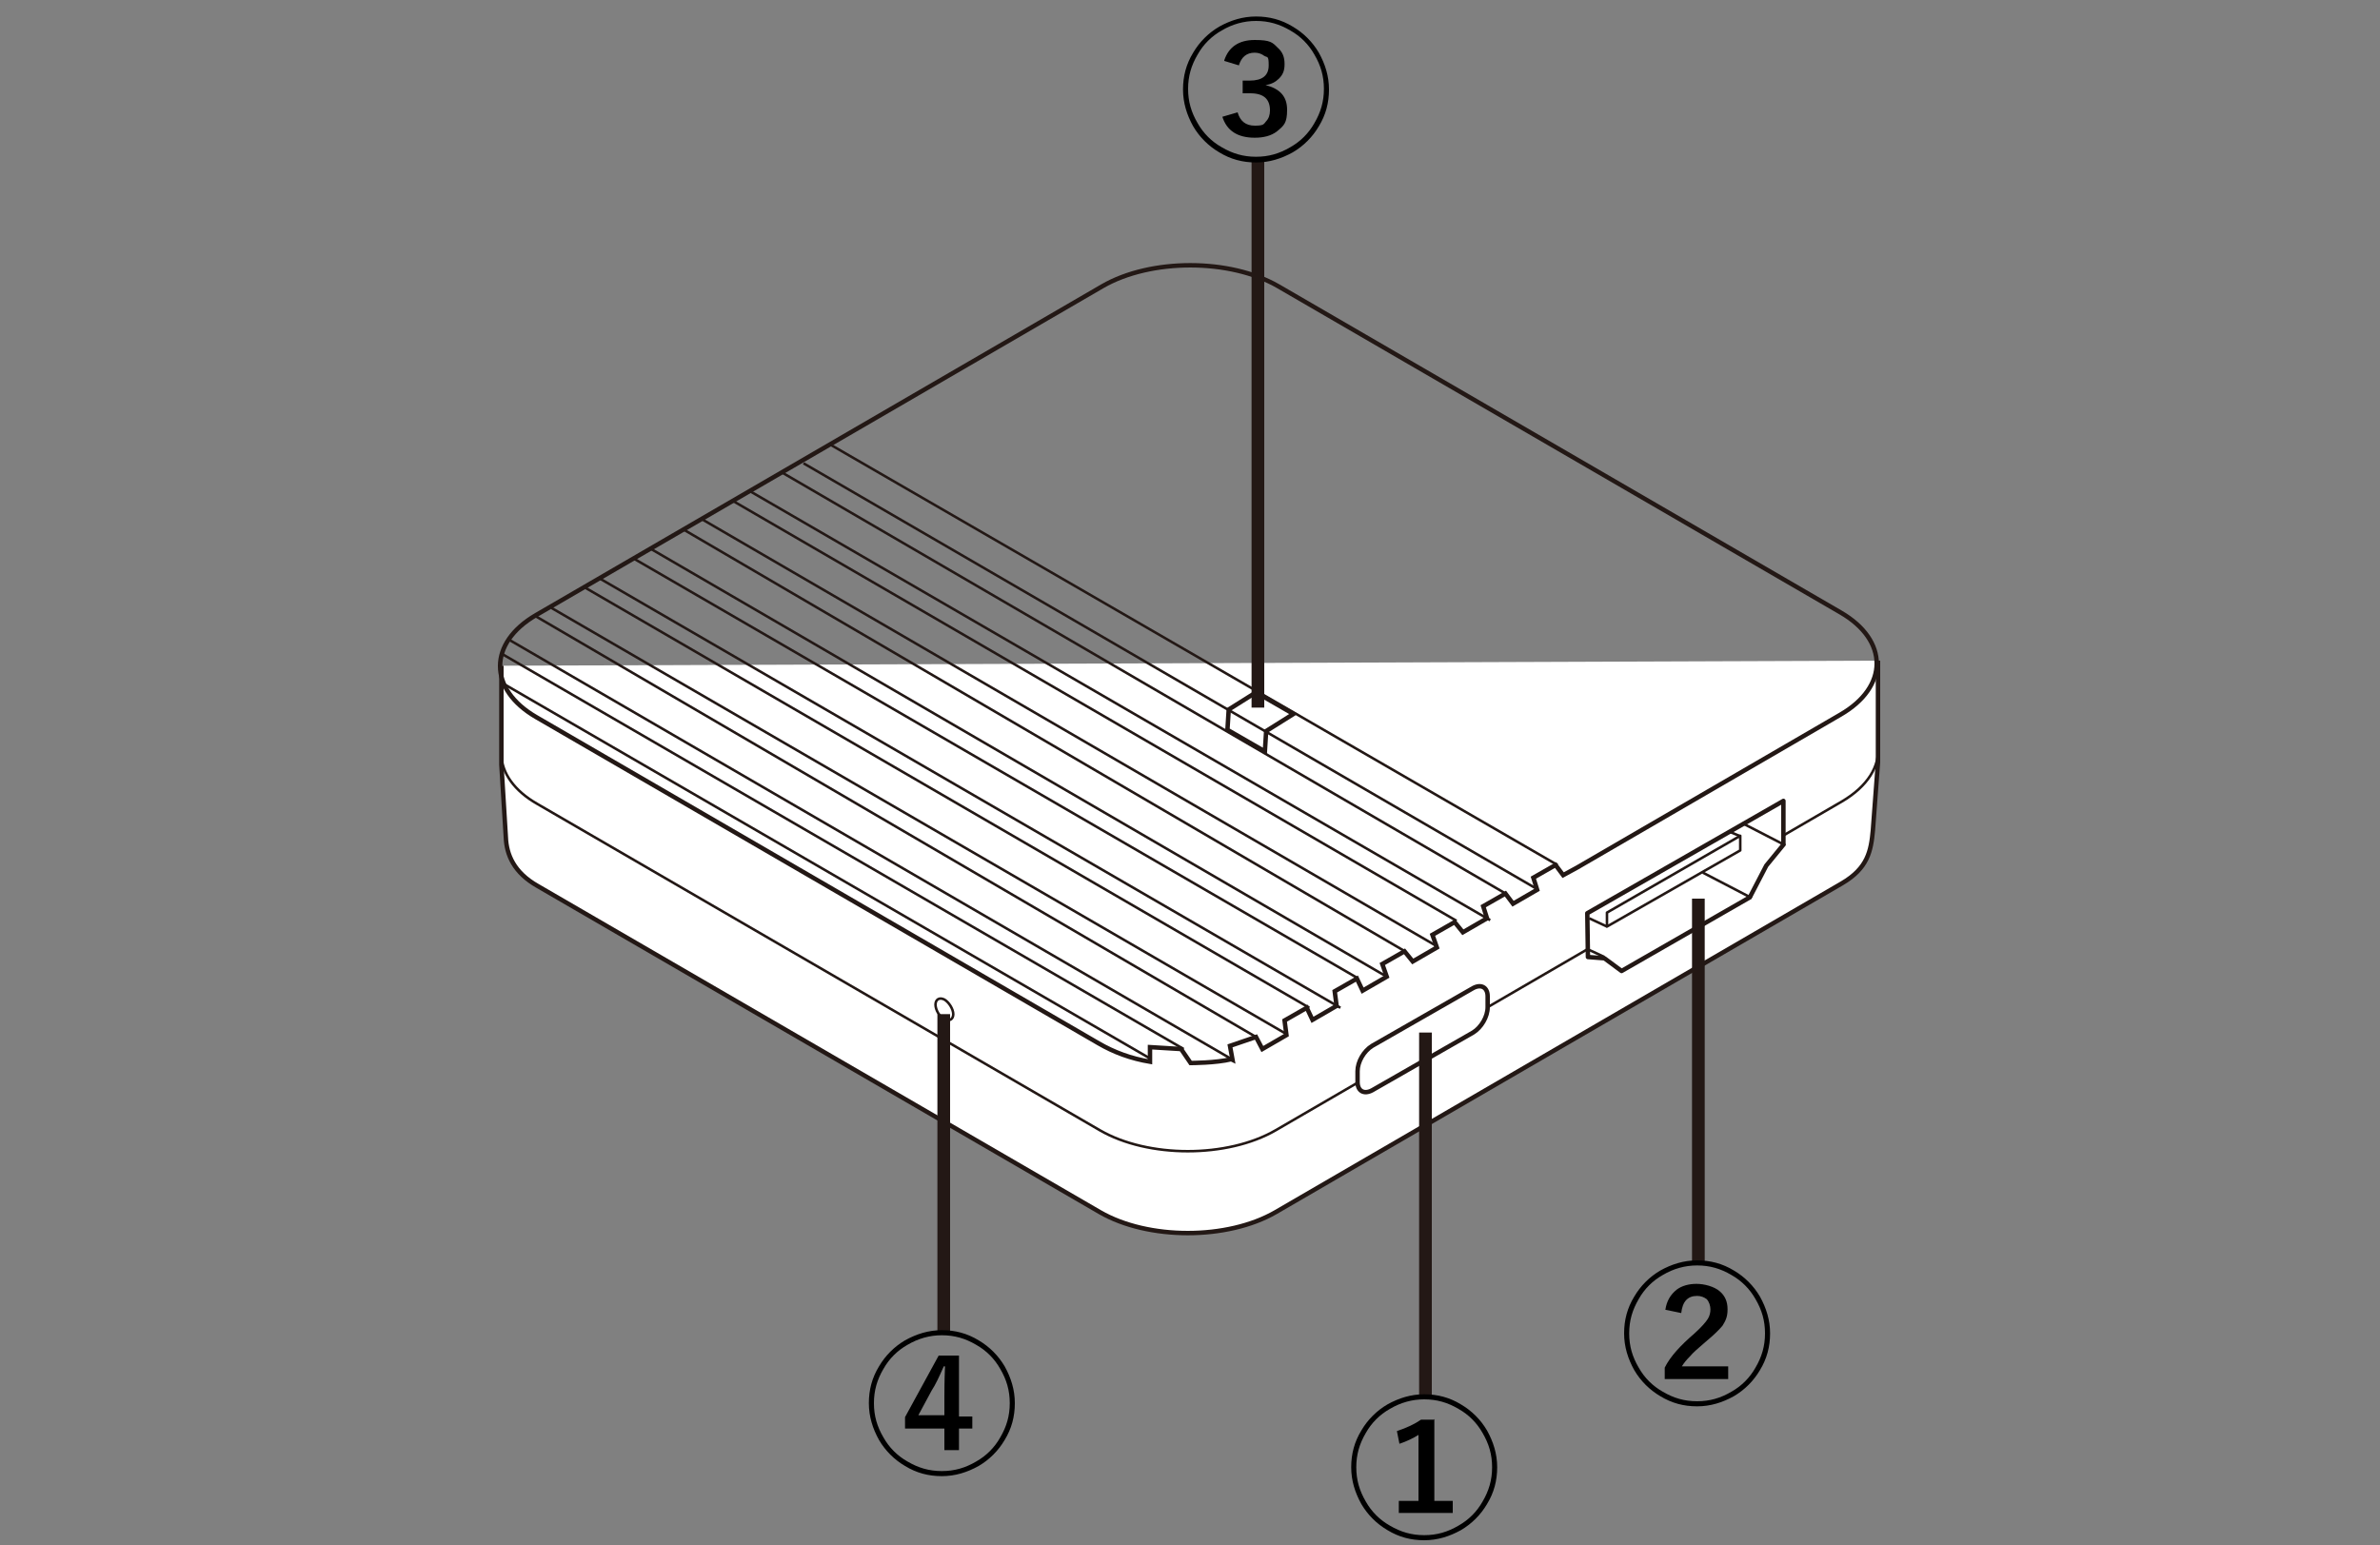 <?xml version="1.0" encoding="UTF-8"?>
<svg xmlns="http://www.w3.org/2000/svg" version="1.1" viewBox="0 0 375 243.5">
  <rect x="0" y="0" width="375" height="243.5" fill="#808080" stroke="none"/>
  <!-- Generator: Adobe Illustrator 29.5.1, SVG Export Plug-In . SVG Version: 2.1.0 Build 141)  -->
  <g id="_レイヤー_2" data-name="レイヤー_2">
    <g>
      <path d="M295.9,104.1v16l-.8,10.7c-.3,3.3-.8,6-4.9,8.4l-89.2,51.8c-7.6,4.4-20.1,4.4-27.7,0l-88.6-51.4c-3.7-2.1-4.9-4.9-5-7.7l-.7-11.4v-15.6" fill="#fff" stroke="#231815" stroke-miterlimit="10" stroke-width=".7"/>
      <path d="M295.9,117.6c.3,3.1-1.6,6.3-5.7,8.7l-89.2,51.8c-7.6,4.4-20.1,4.4-27.7,0l-88.6-51.4c-3.7-2.1-5.6-4.9-5.7-7.7" fill="none" stroke="#231815" stroke-miterlimit="10" stroke-width=".4"/>
      <polygon points="193.4 115 193.6 111.8 197.9 109.1 203.8 112.5 199.5 115.2 199.3 118.4 193.4 115" fill="#fff" stroke="#231815" stroke-miterlimit="10" stroke-width=".7"/>
      <g>
        <line x1="245.4" y1="136.3" x2="130.9" y2="70.1" fill="none" stroke="#231815" stroke-miterlimit="10" stroke-width=".4"/>
        <line x1="242.2" y1="140.1" x2="126.6" y2="73" fill="none" stroke="#231815" stroke-miterlimit="10" stroke-width=".4"/>
      </g>
      <g>
        <line x1="237.4" y1="140.9" x2="123.3" y2="74.5" fill="none" stroke="#231815" stroke-miterlimit="10" stroke-width=".4"/>
        <line x1="234.8" y1="145" x2="118" y2="77.3" fill="none" stroke="#231815" stroke-miterlimit="10" stroke-width=".4"/>
      </g>
      <g>
        <line x1="229.5" y1="145.1" x2="115.6" y2="79" fill="none" stroke="#231815" stroke-miterlimit="10" stroke-width=".4"/>
        <line x1="226.4" y1="149.1" x2="110.4" y2="81.7" fill="none" stroke="#231815" stroke-miterlimit="10" stroke-width=".4"/>
      </g>
      <g>
        <line x1="221.2" y1="149.8" x2="107.8" y2="83.5" fill="none" stroke="#231815" stroke-miterlimit="10" stroke-width=".4"/>
        <line x1="218.5" y1="153.9" x2="102.4" y2="86.4" fill="none" stroke="#231815" stroke-miterlimit="10" stroke-width=".4"/>
      </g>
      <g>
        <line x1="213.7" y1="154" x2="100" y2="88.1" fill="none" stroke="#231815" stroke-miterlimit="10" stroke-width=".4"/>
        <line x1="211.2" y1="158.8" x2="94.4" y2="91.1" fill="none" stroke="#231815" stroke-miterlimit="10" stroke-width=".4"/>
      </g>
      <g>
        <line x1="206.3" y1="158.8" x2="92.2" y2="92.6" fill="none" stroke="#231815" stroke-miterlimit="10" stroke-width=".4"/>
        <line x1="202.8" y1="163" x2="86.9" y2="95.8" fill="none" stroke="#231815" stroke-miterlimit="10" stroke-width=".4"/>
      </g>
      <g>
        <line x1="197.9" y1="163.4" x2="84.4" y2="97.1" fill="none" stroke="#231815" stroke-miterlimit="10" stroke-width=".4"/>
        <line x1="193.9" y1="166.8" x2="80.2" y2="100.8" fill="none" stroke="#231815" stroke-miterlimit="10" stroke-width=".4"/>
      </g>
      <g>
        <line x1="186.5" y1="165.3" x2="79.2" y2="103.1" fill="none" stroke="#231815" stroke-miterlimit="10" stroke-width=".4"/>
        <line x1="181.4" y1="166.9" x2="79.6" y2="107.9" fill="none" stroke="#231815" stroke-miterlimit="10" stroke-width=".4"/>
      </g>
      <path d="M148.8,157.5c.7.4,1.4,1.5,1.4,2.3s-.6,1.2-1.4.8-1.4-1.5-1.4-2.3.6-1.2,1.4-.8Z" fill="none" stroke="#231815" stroke-miterlimit="10" stroke-width=".4"/>
      <path d="M194.2,167l-.4-2.2,4.1-1.4,1,1.9,3.8-2.2-.3-2.3,3.5-2,.9,1.9,3.8-2.2-.3-2.3,3.5-2,.9,1.9,3.8-2.2-.7-2,3.5-2,1.3,1.6,3.8-2.2-.7-2,3.5-2,1.3,1.6,3.8-2.2-.6-1.9,3.5-2,1.2,1.6,3.8-2.2-.6-1.9,3.5-2,1.2,1.6,2.2-1.2,41.5-24.1c7.6-4.4,7.6-11.7,0-16.1l-88.6-51.4c-7.6-4.4-20.1-4.4-27.7,0l-89.2,51.8c-7.6,4.4-7.6,11.7,0,16.1l88.6,51.4c2.4,1.4,5.1,2.4,8.1,2.9v-2.3s4.9.3,4.9.3l1.5,2.2s4,0,6.4-.6Z" fill="none" stroke="#231815" stroke-miterlimit="10" stroke-width=".7"/>
      <path d="M234.4,158.7c0,1.5-1,3.2-2.3,4l-15.9,9.1c-1.3.7-2.3.1-2.3-1.3v-1.7c0-1.5,1-3.2,2.3-4l15.9-9.1c1.3-.7,2.3-.1,2.3,1.3v1.7Z" fill="#fff" stroke="#231815" stroke-width=".7"/>
      <g>
        <g>
          <polygon points="275.7 141.4 278.3 136.4 281 133.1 281 126.2 250.1 143.9 250.2 150.8 252.8 151 255.5 153 275.7 141.4" fill="#fff" stroke="#231815" stroke-linejoin="round" stroke-width=".7"/>
          <polygon points="274.2 134 253.2 146 253.2 143.8 274.2 131.7 274.2 134" fill="#fff" stroke="#231815" stroke-linejoin="round" stroke-width=".4"/>
        </g>
        <line x1="276" y1="141.5" x2="268.3" y2="137.5" fill="none" stroke="#231815" stroke-miterlimit="10" stroke-width=".4"/>
        <line x1="281.3" y1="133.2" x2="274.7" y2="129.8" fill="none" stroke="#231815" stroke-miterlimit="10" stroke-width=".4"/>
        <line x1="274.3" y1="131.8" x2="272.6" y2="131.1" fill="none" stroke="#231815" stroke-miterlimit="10" stroke-width=".4"/>
        <line x1="253.2" y1="146" x2="250.4" y2="144.7" fill="none" stroke="#231815" stroke-miterlimit="10" stroke-width=".4"/>
        <line x1="252.8" y1="150.8" x2="250" y2="149.5" fill="none" stroke="#231815" stroke-miterlimit="10" stroke-width=".4"/>
      </g>
    </g>
  </g>
  <g id="_レイヤー_1" data-name="レイヤー_1">
    <line x1="224.6" y1="162.7" x2="224.6" y2="220" fill="none" stroke="#231815" stroke-miterlimit="10" stroke-width="2"/>
    <path d="M224.4,219.7c2.1,0,4,.5,5.8,1.6,1.7,1,3.1,2.4,4.1,4.1,1,1.8,1.6,3.7,1.6,5.8s-.5,4-1.6,5.8c-1,1.7-2.4,3.1-4.1,4.1-1.8,1-3.7,1.6-5.8,1.6s-4-.5-5.8-1.6c-1.7-1-3.1-2.4-4.1-4.1-1-1.8-1.6-3.7-1.6-5.8s.5-4,1.6-5.8c1-1.7,2.4-3.1,4.1-4.1,1.8-1,3.7-1.6,5.8-1.6ZM224.4,220.5c-1.9,0-3.7.5-5.4,1.5-1.6.9-2.9,2.2-3.8,3.8-1,1.7-1.5,3.4-1.5,5.4s.5,3.7,1.5,5.4c.9,1.6,2.2,2.9,3.8,3.8,1.7,1,3.4,1.5,5.4,1.5s3.7-.5,5.4-1.5c1.6-.9,2.9-2.2,3.8-3.8,1-1.7,1.5-3.4,1.5-5.4s-.5-3.7-1.5-5.4c-.9-1.6-2.2-2.9-3.8-3.8-1.7-1-3.4-1.5-5.4-1.5ZM226,223.6v12.9h2.9v1.9h-8.5v-1.9h3.1v-10.4c-.8.5-1.8,1-3,1.4l-.4-2c1.5-.5,2.8-1.1,3.8-1.8h2Z"/>
    <line x1="267.6" y1="141.6" x2="267.6" y2="199" fill="none" stroke="#231815" stroke-miterlimit="10" stroke-width="2"/>
    <path d="M267.4,198.6c2.1,0,4,.5,5.8,1.6,1.7,1,3.1,2.4,4.1,4.1,1,1.8,1.6,3.7,1.6,5.8s-.5,4-1.6,5.8c-1,1.7-2.4,3.1-4.1,4.1-1.8,1-3.7,1.6-5.8,1.6s-4-.5-5.8-1.6c-1.7-1-3.1-2.4-4.1-4.1-1-1.8-1.6-3.7-1.6-5.8s.5-4,1.6-5.8c1-1.7,2.4-3.1,4.1-4.1,1.8-1,3.7-1.6,5.8-1.6ZM267.4,199.4c-1.9,0-3.7.5-5.4,1.5-1.6.9-2.9,2.2-3.8,3.8-1,1.7-1.5,3.4-1.5,5.4s.5,3.7,1.5,5.4c.9,1.6,2.2,2.9,3.8,3.8,1.7,1,3.4,1.5,5.4,1.5s3.7-.5,5.4-1.5c1.6-.9,2.9-2.2,3.8-3.8,1-1.7,1.5-3.4,1.5-5.4s-.5-3.7-1.5-5.4c-.9-1.6-2.2-2.9-3.8-3.8-1.7-1-3.4-1.5-5.4-1.5ZM262.4,206.4c.2-1.4.8-2.4,1.8-3.2.8-.6,1.9-.9,3.1-.9s2.8.4,3.7,1.2c.8.7,1.2,1.6,1.2,2.8s-.3,1.8-.8,2.6c-.5.6-1.3,1.4-2.5,2.4-1.3,1.1-2.2,1.9-2.6,2.4-.6.6-1,1.1-1.3,1.6h7.3v2h-10v-1.8c.9-1.8,2.5-3.5,4.7-5.4,1.1-1,1.8-1.8,2.1-2.3.3-.5.4-1,.4-1.5s-.2-1.2-.6-1.6c-.4-.3-.9-.5-1.5-.5-1.5,0-2.3.9-2.5,2.7l-2.4-.5Z"/>
    <line x1="148.7" y1="159.8" x2="148.7" y2="209.9" fill="none" stroke="#231815" stroke-miterlimit="10" stroke-width="2"/>
    <path d="M148.4,209.6c2.1,0,4,.5,5.8,1.6,1.7,1,3.1,2.4,4.1,4.1,1,1.8,1.6,3.7,1.6,5.8s-.5,4-1.6,5.8c-1,1.7-2.4,3.1-4.1,4.1-1.8,1-3.7,1.6-5.8,1.6s-4-.5-5.8-1.6c-1.7-1-3.1-2.4-4.1-4.1-1-1.8-1.6-3.7-1.6-5.8s.5-4,1.6-5.8c1-1.7,2.4-3.1,4.1-4.1,1.8-1,3.7-1.6,5.8-1.6ZM148.4,210.4c-1.9,0-3.7.5-5.4,1.5-1.6.9-2.9,2.2-3.8,3.8-1,1.7-1.5,3.4-1.5,5.4s.5,3.7,1.5,5.4c.9,1.6,2.2,2.9,3.8,3.8,1.7,1,3.4,1.5,5.4,1.5s3.7-.5,5.4-1.5c1.6-.9,2.9-2.2,3.8-3.8,1-1.7,1.5-3.4,1.5-5.4s-.5-3.7-1.5-5.4c-.9-1.6-2.2-2.9-3.8-3.8-1.7-1-3.4-1.5-5.4-1.5ZM151.1,213.6v9.6h2.1v1.9h-2.1v3.4h-2.3v-3.4h-6.2v-1.8l5.3-9.7h3.2ZM148.8,223.1v-3.1c0-.7,0-2.3.1-4.7h-.2c-.7,1.6-1.3,2.9-1.9,3.8l-2.1,3.9h4.1Z"/>
    <line x1="198.2" y1="25.3" x2="198.2" y2="111.5" fill="none" stroke="#231815" stroke-miterlimit="10" stroke-width="2"/>
    <path d="M197.9,2.6c2.1,0,4,.5,5.8,1.6,1.7,1,3.1,2.4,4.1,4.1,1,1.8,1.6,3.7,1.6,5.8s-.5,4-1.6,5.8c-1,1.7-2.4,3.1-4.1,4.1-1.8,1-3.7,1.6-5.8,1.6s-4-.5-5.8-1.6c-1.7-1-3.1-2.4-4.1-4.1-1-1.8-1.6-3.7-1.6-5.8s.5-4,1.6-5.8c1-1.7,2.4-3.1,4.1-4.1,1.8-1,3.7-1.6,5.8-1.6ZM197.9,3.3c-1.9,0-3.7.5-5.4,1.5-1.6.9-2.9,2.2-3.8,3.8-1,1.7-1.5,3.4-1.5,5.4s.5,3.7,1.5,5.4c.9,1.6,2.2,2.9,3.8,3.8,1.7,1,3.4,1.5,5.4,1.5s3.7-.5,5.4-1.5c1.6-.9,2.9-2.2,3.8-3.8,1-1.7,1.5-3.4,1.5-5.4s-.5-3.7-1.5-5.4c-.9-1.6-2.2-2.9-3.8-3.8-1.7-1-3.4-1.5-5.4-1.5ZM192.9,9.5c.7-2.1,2.3-3.2,4.8-3.2s2.8.4,3.6,1.2c.8.7,1.1,1.5,1.1,2.6s-.3,1.7-.9,2.3c-.5.5-1.2.9-2.1,1h0c2.3.6,3.4,1.8,3.4,3.9s-.5,2.5-1.6,3.4c-.9.7-2.1,1-3.5,1-2.7,0-4.4-1.1-5.1-3.3l2.4-.7c.4,1.4,1.3,2.1,2.7,2.1s1.4-.2,1.8-.7c.4-.4.6-1,.6-1.7,0-1.8-1-2.7-3.1-2.7h-1.2v-2h1.1c2,0,3-.8,3-2.4s-.2-1.2-.7-1.5c-.4-.3-.9-.5-1.5-.5-1.3,0-2.1.7-2.5,2l-2.3-.7Z"/>
  </g>
</svg>